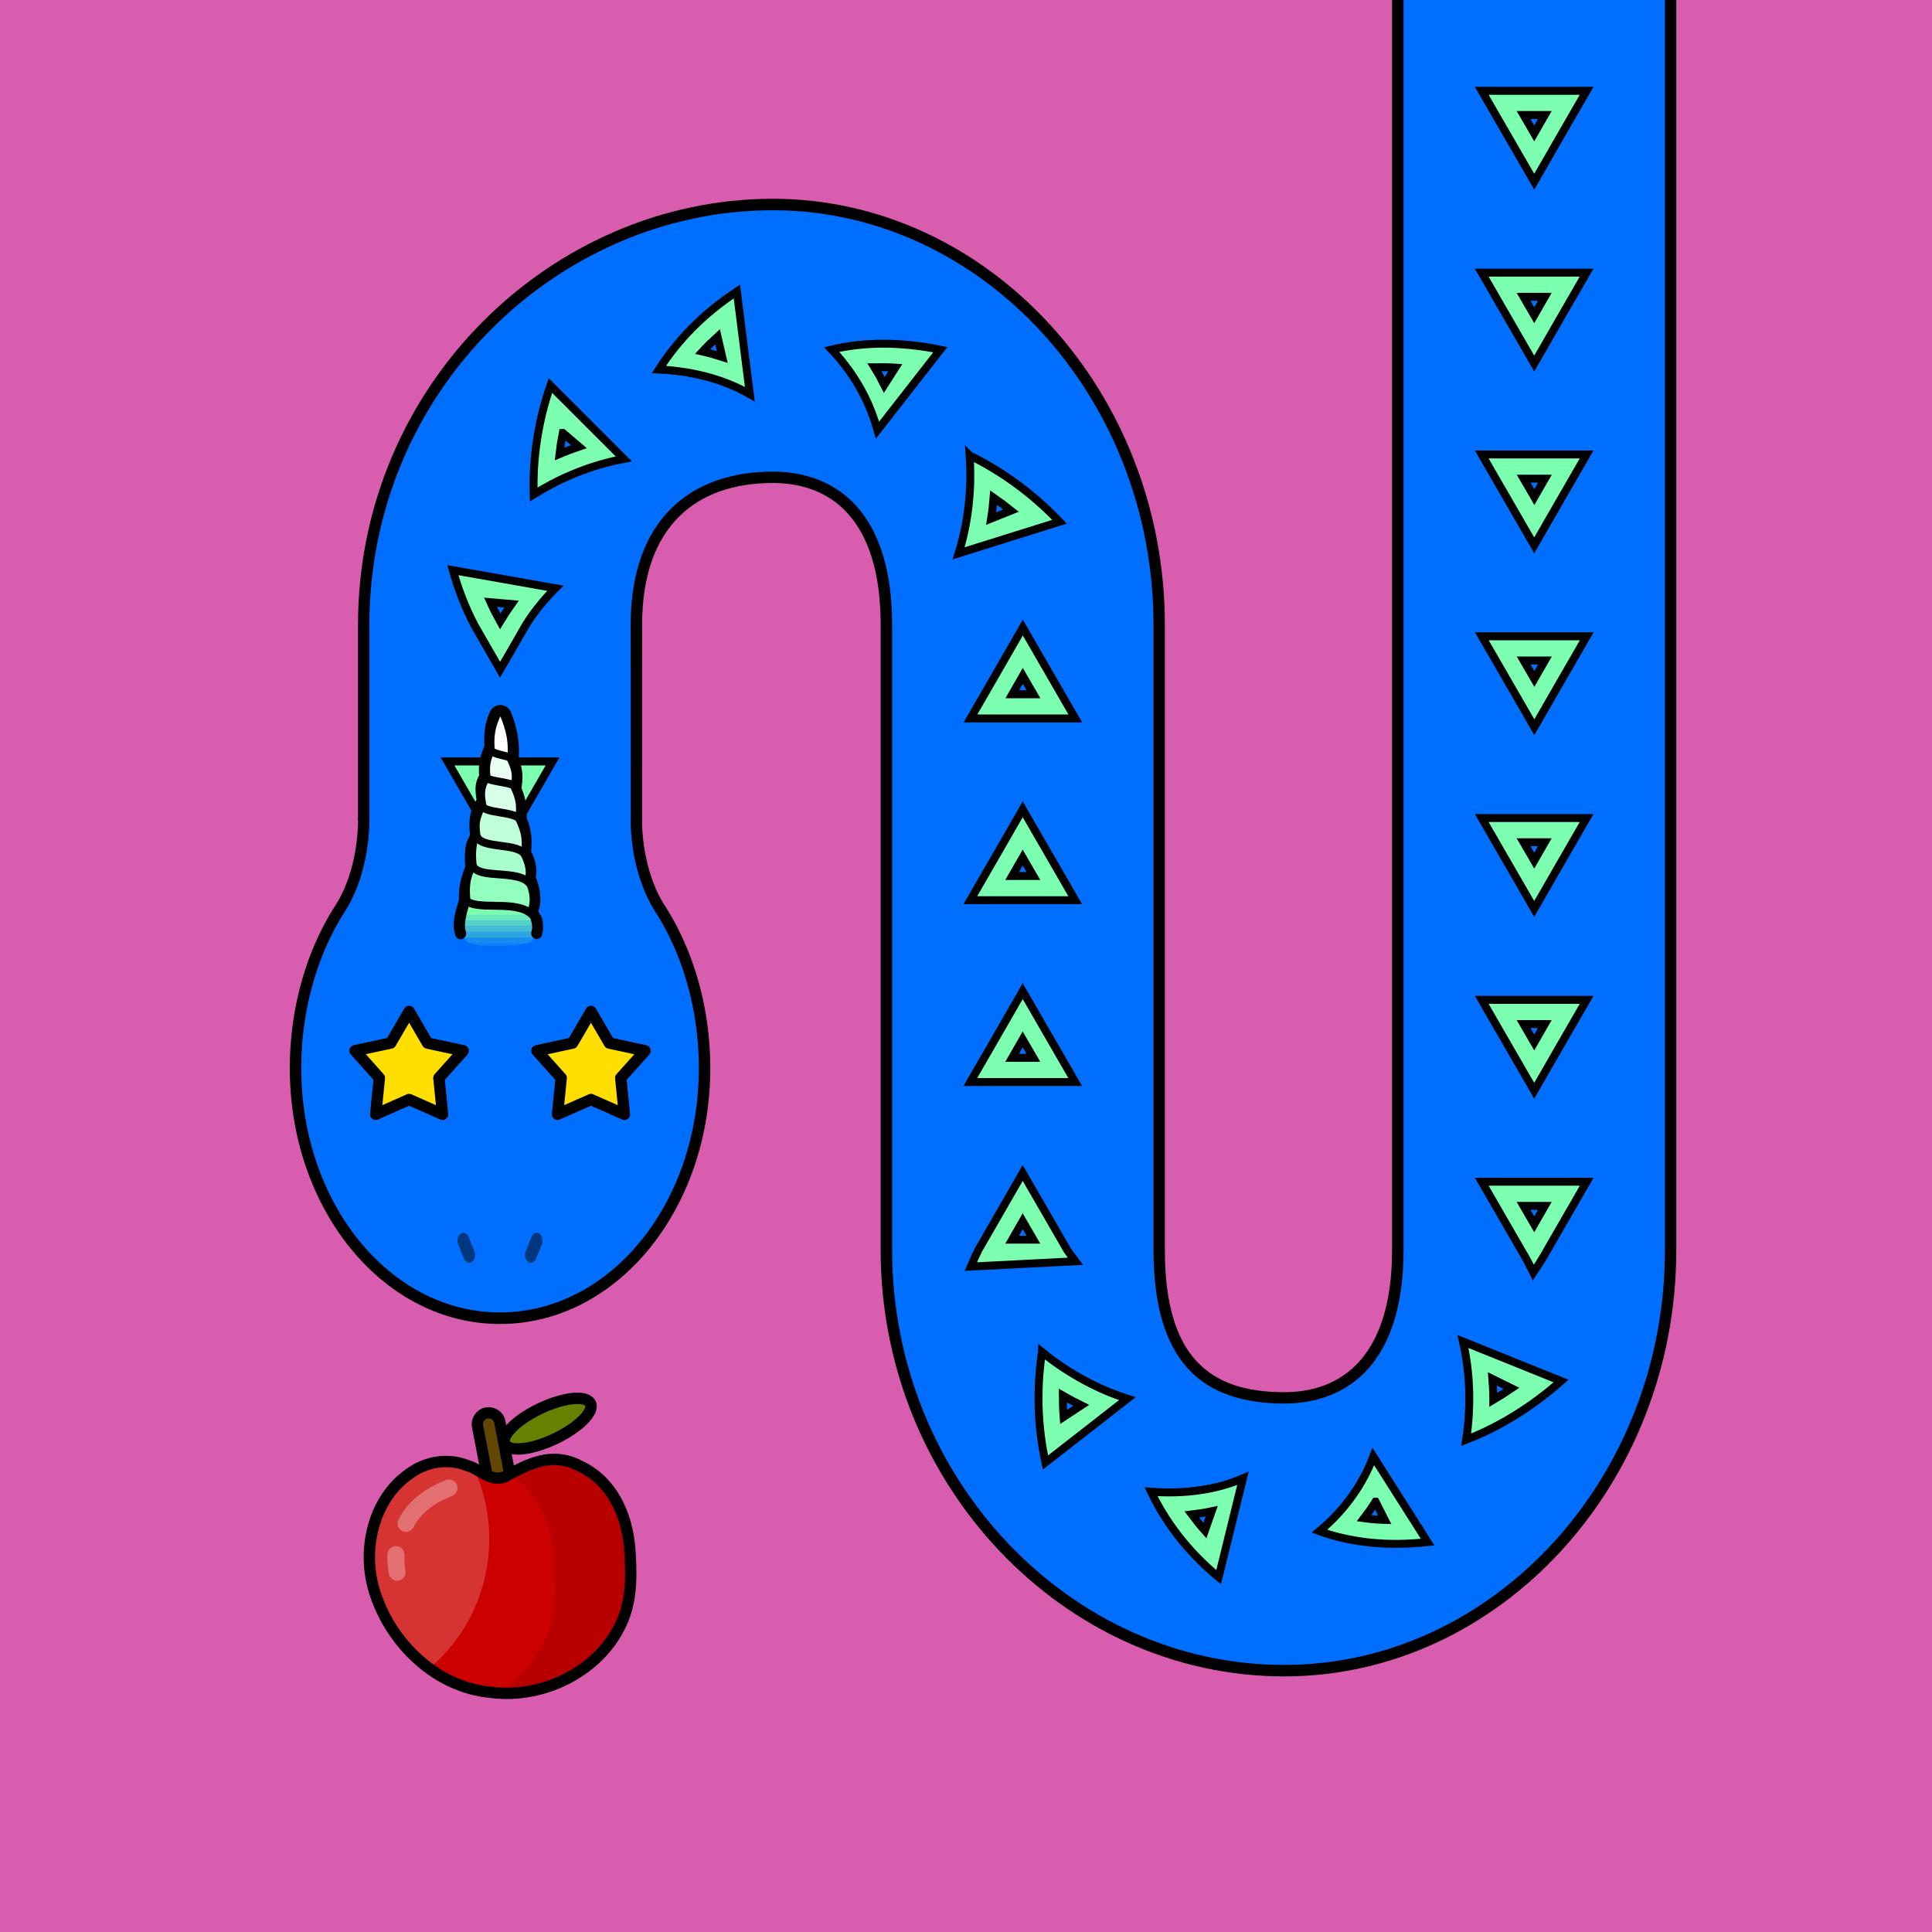 <?xml version="1.0" encoding="UTF-8" standalone="no"?> <svg xmlns="http://www.w3.org/2000/svg" xmlns:xhtml="http://www.w3.org/1999/xhtml" width="170" height="170" viewBox="0 0 170 170" version="1.1"><rect x="0" y="0" width="170" height="170" fill="#333333" stroke="none"/> <style> @media (prefers-color-scheme: dark) { svg { background: #0e0e0e; } } </style><g id="pattern-base" data-size="16"> <path d="m 12,3.38 -4,2.31 -4,2.31 L 5.59,8.93 8,10.31 12,12.62 Z m -2.13,3.68 v 1.87 L 8.25,8 Z" fill="#7dffb1" stroke="#000000" stroke-width="0.7" stroke-linecap="square"/> </g><g id="background"> <rect fill="#d95dae" x="0" y="0" width="170" height="170"/> </g> <g id="food" transform="translate(32,122.5)" data-width="24" data-height="27" data-anchorx="0.5" data-anchory="0.48"> <g> <path d="M 10.73,1.34 C 9.93,1.49 9.38,2.29 9.53,3.09 l 1.88,9.78 v 0 c 0.16,0.8 0.95,1.33 1.74,1.18 h 0 l 0,0 c 0.79,-0.15 1.33,-0.95 1.18,-1.74 v 0 L 12.47,2.52 v 0 C 12.32,1.73 11.53,1.2 10.73,1.34 Z" fill="#000000"/> <path d="m 10.91,2.32 c -0.27,0.05 -0.45,0.31 -0.4,0.58 l 1.88,9.78 c 0.05,0.27 0.31,0.44 0.58,0.39 0.27,-0.05 0.45,-0.31 0.39,-0.58 L 11.49,2.71 C 11.44,2.45 11.18,2.27 10.91,2.32 Z" fill="#614700"/> <path d="M 12.45,7.43 C 11.21,7.97 10.24,6.76 9.12,6.46 7.46,5.78 5.53,6.09 4.09,7.13 c -3.28,2.23 -4.28,6.78 -3.13,10.42 1.41,4.52 5.4,8.42 10.24,8.85 4.7,0.62 9.84,-1.99 11.64,-6.47 0.79,-2 0.72,-4.22 0.56,-6.32 C 23.12,10.67 21.82,7.8 19.02,6.5 16.57,5.19 14.43,6.33 12.45,7.43 Z" fill="#cc0000"/> <path d="M 7.18,6.1 C 6.08,6.11 4.99,6.48 4.09,7.13 0.81,9.36 -0.19,13.91 0.96,17.56 1.79,20.21 3.51,22.65 5.78,24.3 A 14.78,14.86 0 0 0 11.05,12.91 14.78,14.86 0 0 0 9.69,6.69 C 9.51,6.59 9.32,6.51 9.12,6.46 8.5,6.2 7.84,6.09 7.18,6.1 Z" fill="#ffffff" fill-opacity="0.2"/> <path d="M 19.99,1.09 A 1.49,4.17 64.73 0 1 16.56,4.23 1.49,4.17 64.73 0 1 12.38,4.45 1.49,4.17 64.73 0 1 15.81,1.31 1.49,4.17 64.73 0 1 19.99,1.09 Z" fill="#668000" stroke="#000000" stroke-linecap="round" stroke-linejoin="round"/> <path d="m 16.39,5.93 c -1.23,0.1 -2.37,0.66 -3.47,1.26 2.4,1.6 3.55,4.39 3.81,7.26 0.18,2.31 0.25,4.74 -0.61,6.93 -0.85,2.12 -2.39,3.86 -4.27,5.09 4.52,0.32 9.27,-2.25 10.99,-6.53 0.79,-2 0.72,-4.22 0.56,-6.32 C 23.12,10.67 21.83,7.8 19.02,6.5 18.1,6.01 17.23,5.86 16.39,5.93 Z" fill="#000000" fill-opacity="0.1"/> <path d="m 2.87,13.55 a 0.75,0.75 0 0 0 -0.78,0.71 c -0.02,0.55 0.02,1.12 0.12,1.71 a 0.75,0.75 0 0 0 0.86,0.61 0.75,0.75 0 0 0 0.61,-0.86 C 3.6,15.22 3.57,14.76 3.59,14.32 A 0.75,0.75 0 0 0 2.87,13.55 Z" fill="#ffffff" fill-opacity="0.3"/> <path d="M 7.57,7.69 A 0.75,0.75 0 0 0 7.24,7.74 C 5.29,8.5 3.85,9.65 3.06,11.21 A 0.75,0.75 0 0 0 3.39,12.22 0.75,0.75 0 0 0 4.39,11.88 C 4.99,10.71 6.08,9.79 7.79,9.13 A 0.75,0.75 0 0 0 8.21,8.17 0.75,0.75 0 0 0 7.57,7.69 Z" fill="#ffffff" fill-opacity="0.3"/> <path d="M 12.45,7.43 C 11.21,7.97 10.24,6.76 9.12,6.46 7.46,5.78 5.53,6.09 4.09,7.13 0.81,9.36 -0.19,13.91 0.96,17.56 c 1.41,4.52 5.4,8.42 10.24,8.85 4.7,0.62 9.84,-1.99 11.64,-6.47 0.79,-2 0.72,-4.22 0.56,-6.32 C 23.12,10.67 21.82,7.8 19.02,6.5 16.57,5.19 14.43,6.33 12.45,7.43 Z" fill="none" stroke="#000000" stroke-linecap="round" stroke-linejoin="round"/> </g> </g><path id="body-color" fill="#006fff" d="m 123,0 v 55 55 c 0,9.67 -4.66,13 -9.99,13 -6.85,0 -11,-3.33 -11,-13 V 55 c 0,-20.33 -15.34,-37.01 -34,-37.01 C 48.85,18 32,34.14 32,55 V 73 H 56 V 55 c 0,-9.13 5.16,-13 12,-13 5.33,0 9.99,3.33 9.99,13 v 55 c 0,20.33 15.85,37.01 35.01,37.01 18.67,0 34,-16.67 34,-37.01 V 55 0 Z"/> <g id="head" transform="translate(25.5,72)" data-width="37" data-height="45"> <path fill="#006fff" d="M 6.44,0.5 C 6.36,3.23 5.7,5.94 4.46,7.88 v 0 0 C 1.9,11.84 0.49,16.84 0.49,22 c 0,12.15 8,22 18,22 10,0 18,-9.85 18,-22 0,-5.16 -1.41,-10.16 -3.97,-14.12 v 0 0 C 31.3,5.94 30.64,3.23 30.56,0.5 V 0 H 6.44 Z"/> <path fill="#000000" d="M 6.01,0 C 6.01,2.82 5.29,5.66 4.05,7.61 1.43,11.66 0,16.75 0,22 0,34.37 8.18,44.5 18.5,44.5 28.82,44.5 37,34.37 37,22 37,16.75 35.57,11.66 32.95,7.61 31.71,5.66 30.99,2.82 30.99,0 h -1 c 0,2.99 0.75,5.97 2.12,8.14 a 0.5,0.5 0 0 0 0,0.01 c 2.5,3.86 3.88,8.77 3.88,13.84 0,11.93 -7.83,21.49 -17.49,21.49 -9.66,0 -17.49,-9.56 -17.49,-21.49 0,-5.07 1.38,-9.98 3.88,-13.84 a 0.5,0.5 0 0 0 0,-0.01 C 6.26,5.97 7,2.99 7.01,0 Z"/> <path fill="#000000" fill-opacity="0.5" d="m 15.27,36.47 a 0.52,0.71 0 0 0 -0.25,0.09 0.52,0.71 0 0 0 -0.01,0.01 0.52,0.71 0 0 0 -0.18,0.96 0.52,0.71 0 0 0 0,0.01 l 0.5,1.22 a 0.52,0.71 0 0 0 0.71,0.27 0.52,0.71 0 0 0 0.2,-0.96 0.52,0.71 0 0 0 -0.01,-0.02 l -0.5,-1.22 a 0.52,0.71 0 0 0 -0.46,-0.36 z m 6.46,0 a 0.52,0.71 0 0 0 -0.46,0.36 l -0.5,1.22 a 0.52,0.71 0 0 0 -0.01,0.02 0.52,0.71 0 0 0 0.2,0.96 0.52,0.71 0 0 0 0.71,-0.27 l 0.5,-1.22 a 0.52,0.71 0 0 0 0,-0.01 0.52,0.71 0 0 0 -0.18,-0.96 0.52,0.71 0 0 0 -0.01,-0.01 0.52,0.71 0 0 0 -0.25,-0.09 z"/> </g> <g id="pattern"> <path d="m 130.38,7.99 2.31,4 2.31,4 0.92,-1.6 1.38,-2.4 2.31,-4 z m 3.68,2.13 h 1.87 l -0.93,1.62 z m -3.68,13.87 2.31,4 2.31,4 0.92,-1.6 1.38,-2.4 2.31,-4 z m -65.54,1.66 c -1.49,0.98 -2.8,2.06 -3.94,3.21 -1.14,1.15 -2.11,2.38 -2.92,3.65 0.6,0.03 1.19,0.08 1.77,0.16 0.87,0.11 1.71,0.28 2.52,0.5 1.34,0.36 2.59,0.87 3.71,1.52 z m 69.22,0.47 h 1.87 l -0.93,1.62 z m -70.92,3.51 0.41,1.78 c -0.56,-0.18 -1.14,-0.35 -1.73,-0.48 0.41,-0.45 0.86,-0.88 1.32,-1.3 z m 14.63,0.61 c -1.61,0 -3.15,0.17 -4.59,0.52 0.41,0.43 0.79,0.87 1.13,1.32 0.53,0.68 0.99,1.38 1.39,2.09 0.67,1.19 1.16,2.43 1.51,3.68 l 5.53,-7.08 c -1.7,-0.35 -3.37,-0.52 -4.97,-0.53 z m -0.82,2.08 c 0.6,-0.02 1.21,-0.01 1.83,0.03 l -0.97,1.52 c -0.26,-0.52 -0.54,-1.04 -0.86,-1.55 z m -28.52,1.6 c -0.56,1.63 -0.95,3.26 -1.19,4.87 -0.24,1.61 -0.33,3.19 -0.28,4.72 0.52,-0.32 1.04,-0.62 1.57,-0.9 0.79,-0.42 1.59,-0.78 2.39,-1.09 1.33,-0.52 2.67,-0.9 3.97,-1.14 z m 1.1,4.18 1.41,1.2 c -0.57,0.19 -1.14,0.41 -1.71,0.65 0.07,-0.61 0.17,-1.23 0.29,-1.85 z m 80.85,1.89 2.31,4 2.31,4 0.92,-1.6 1.38,-2.4 2.31,-4 z m -45.06,0.09 c 0.04,0.61 0.06,1.22 0.06,1.82 0,0.91 -0.06,1.8 -0.16,2.66 -0.17,1.45 -0.46,2.83 -0.87,4.13 l 8.88,-2.78 C 92.03,44.65 90.74,43.52 89.41,42.55 88.08,41.58 86.7,40.75 85.32,40.08 Z m 48.75,2.04 h 1.87 l -0.93,1.62 z m -46.64,1.67 c 0.52,0.36 1.03,0.74 1.53,1.14 l -1.75,0.7 c 0.1,-0.6 0.17,-1.22 0.22,-1.84 z m -47.58,6.38 c 0.47,1.69 1.09,3.28 1.85,4.75 0.01,0.03 0.03,0.05 0.04,0.08 L 44,58.93 44.93,57.33 46.27,55 c 0.01,-0.02 0.03,-0.04 0.04,-0.07 0.76,-1.19 1.63,-2.25 2.56,-3.17 z m 3.31,2.82 1.85,0.16 c -0.35,0.49 -0.68,1 -1,1.53 -0.3,-0.54 -0.59,-1.11 -0.85,-1.69 z m 46.84,2.23 -0.92,1.6 -1.38,2.4 -2.31,4 h 9.23 l -2.31,-4 z m 40.39,0.77 2.31,4 2.31,4 0.92,-1.6 1.38,-2.4 2.31,-4 z m 3.68,2.13 h 1.87 l -0.93,1.62 z m -44.07,1.35 0.94,1.62 H 89.07 Z M 39.38,67 41.69,71 44,75 44.92,73.4 46.31,71 l 2.31,-4 z m 3.68,2.13 h 1.87 l -0.93,1.62 z m 46.93,2.08 -0.92,1.6 -1.38,2.4 -2.31,4 h 9.23 l -2.31,-4 z m 40.39,0.77 2.31,4 2.31,4 0.92,-1.6 1.38,-2.4 2.31,-4 z m 3.68,2.13 h 1.87 l -0.93,1.62 z m -44.07,1.35 0.94,1.62 h -1.87 z m 0,11.75 -0.92,1.6 -1.38,2.4 -2.31,4 h 9.23 l -2.31,-4 z m 40.39,0.77 2.31,4 2.31,4 0.92,-1.6 1.38,-2.4 2.31,-4 z m 3.68,2.13 h 1.87 l -0.93,1.62 z m -44.07,1.35 0.94,1.62 h -1.87 z m 0,11.75 -0.92,1.6 -1.38,2.4 L 86.08,110 c -0.23,0.47 -0.45,0.96 -0.66,1.45 l 9.21,-0.47 C 94.39,110.66 94.15,110.34 93.91,110 l -1.61,-2.79 z m 40.39,0.77 2.31,4 1.16,2.01 c 0.38,0.63 0.74,1.3 1.07,1.99 0.35,-0.51 0.68,-1.03 1,-1.58 0.08,-0.14 0.15,-0.27 0.23,-0.41 l 1.16,-2.01 2.31,-4 z m 3.68,2.13 h 1.87 l -0.93,1.62 z m -44.07,1.35 0.94,1.62 h -1.87 z m 38.74,10.58 c 0.3,1.33 0.49,2.74 0.54,4.19 0.05,1.45 -0.03,2.95 -0.26,4.46 0.57,-0.22 1.14,-0.47 1.71,-0.74 0.86,-0.41 1.71,-0.87 2.55,-1.39 1.4,-0.86 2.78,-1.88 4.09,-3.04 z m -37.04,0.94 c -0.1,0.61 -0.17,1.22 -0.22,1.85 -0.08,0.94 -0.1,1.91 -0.08,2.88 0.04,1.63 0.24,3.3 0.6,4.98 l 7.21,-5.62 c -1.27,-0.4 -2.55,-0.94 -3.81,-1.63 -1.26,-0.68 -2.51,-1.5 -3.7,-2.47 z m 39.63,2.35 1.68,0.83 c -0.53,0.36 -1.06,0.7 -1.6,1.02 0,-0.63 -0.03,-1.24 -0.08,-1.85 z m -37.8,1.47 c 0.54,0.31 1.08,0.59 1.62,0.86 l -1.55,1.02 c -0.05,-0.63 -0.07,-1.26 -0.07,-1.88 z m 27.32,5.36 c -0.45,1.19 -1.06,2.36 -1.85,3.46 -0.78,1.11 -1.74,2.15 -2.89,3.11 0.56,0.21 1.14,0.38 1.73,0.53 0.9,0.22 1.83,0.38 2.79,0.48 1.6,0.16 3.28,0.14 5,-0.05 z m -11.47,1.92 c -1.16,0.5 -2.44,0.86 -3.8,1.05 -1.36,0.2 -2.8,0.24 -4.29,0.13 0.26,0.54 0.54,1.07 0.85,1.6 0.47,0.79 1,1.57 1.59,2.33 0.99,1.26 2.15,2.47 3.51,3.59 z m 11.67,2.06 0.81,1.6 c -0.62,-0.02 -1.22,-0.07 -1.82,-0.15 0.36,-0.47 0.7,-0.96 1.01,-1.45 z m -14.42,0.84 -0.6,1.7 c -0.41,-0.46 -0.79,-0.94 -1.15,-1.42 0.6,-0.07 1.18,-0.16 1.75,-0.28 z" fill="#7dffb1" stroke="#000000" stroke-width="0.7" stroke-linecap="square"/> </g><g id="body-outline"> <path fill="#000000" d="m 122.49,0 v 55 55 c 0,4.75 -1.15,7.86 -2.87,9.79 -1.73,1.92 -4.06,2.71 -6.62,2.71 -3.34,0 -5.92,-0.8 -7.7,-2.71 -1.78,-1.91 -2.8,-5.02 -2.8,-9.78 V 55 C 102.5,34.42 86.96,17.49 68,17.49 48.57,17.49 31.5,33.86 31.5,55 v 17.205 h 1 V 72.195 55 c 0,-20.6 16.63,-36.5 35.5,-36.5 18.37,0 33.5,16.42 33.5,36.5 v 55 c 0,4.9 1.06,8.3 3.07,10.47 2.01,2.17 4.93,3.03 8.43,3.03 2.77,0 5.43,-0.88 7.37,-3.04 1.94,-2.16 3.13,-5.55 3.13,-10.46 V 55 0 Z m 24.01,0 v 55 55 c 0,20.08 -15.13,36.5 -33.5,36.5 -18.86,0 -34.5,-16.43 -34.5,-36.5 V 55 c 0,-4.91 -1.19,-8.3 -3.13,-10.46 -1.94,-2.16 -4.6,-3.04 -7.37,-3.04 -3.52,0 -6.66,1 -8.92,3.22 -2.26,2.22 -3.59,5.62 -3.59,10.28 l 0.01,17.205 h 1 V 55 c 0,-4.47 1.25,-7.57 3.28,-9.57 2.03,-2 4.89,-2.93 8.22,-2.93 2.56,0 4.9,0.79 6.62,2.71 1.73,1.92 2.87,5.03 2.87,9.79 v 55 c 0,20.59 16.06,37.51 35.51,37.51 18.96,0 34.5,-16.92 34.5,-37.51 V 55 0 Z"/> </g><g id="eyes" transform="translate(25.5,72)"> <path d="m 10.5,17 1.62,2.78 3.14,0.68 -2.14,2.39 0.32,3.2 L 10.5,24.75 7.56,26.05 7.88,22.85 5.74,20.45 8.88,19.78 Z" fill="#ffde00" stroke="#000000" stroke-linecap="round" stroke-linejoin="round"/> <path d="m 26.5,17 1.62,2.78 3.14,0.68 -2.14,2.39 0.32,3.2 -2.94,-1.3 -2.94,1.3 0.32,-3.2 -2.14,-2.39 3.14,-0.68 z" fill="#ffde00" stroke="#000000" stroke-linecap="round" stroke-linejoin="round"/> </g><g id="hat" transform="translate(39.918,62.036)" data-width="8" data-height="22" data-anchorx="0.5" data-anchory="0.47"> <path d="m 1.22,17.69 a 0.5,0.5 0 0 0 -0.05,0 0.5,0.5 0 0 0 -0.44,0.37 c -0.19,0.72 -0.25,1.27 -0.16,1.76 0.09,0.48 0.39,0.88 0.78,1.08 0.76,0.4 1.68,0.28 2.74,0.29 a 0.5,0.5 0 0 0 0.02,0 C 5.08,21.18 5.93,21.18 6.61,20.92 6.95,20.79 7.28,20.57 7.44,20.21 7.61,19.85 7.58,19.43 7.45,19 A 0.5,0.5 0 0 0 7.34,18.81 C 7,18.44 6.53,18.27 6,18.15 5.83,18.11 5.65,18.09 5.48,18.07 4.21,17.92 2.91,17.98 1.68,17.77 c 0.22,0.06 0.47,0.1 0.79,0.13 0.27,0.02 0.59,0.02 0.9,0.03 -0.3,0 -0.63,-0.01 -0.9,-0.03 C 2.07,17.88 1.77,17.83 1.51,17.75 1.43,17.73 1.35,17.71 1.28,17.69 a 0.5,0.5 0 0 0 -0.01,0 0.5,0.5 0 0 0 -0.05,0 z m 4.83,0.48 c 0.12,0.03 0.25,0.05 0.37,0.09 a 0.5,0.5 0 0 0 0.17,0.03 C 6.41,18.24 6.24,18.2 6.06,18.17 Z" fill="#006fff"/> <path d="M 4.13,0.5 A 0.5,0.5 0 0 0 3.67,0.79 C 3.18,1.82 3.08,2.69 3.11,3.58 a 0.5,0.5 0 0 0 0.22,0.4 c 0.01,0.01 0.1,0.08 0.26,0.14 A 0.5,0.5 0 0 0 3.44,4.08 0.5,0.5 0 0 0 3.38,4.08 0.5,0.5 0 0 0 2.98,4.34 0.5,0.5 0 0 0 2.95,4.42 0.5,0.5 0 0 0 2.93,4.62 C 2.76,5.12 2.69,5.57 2.72,6.05 A 0.5,0.5 0 0 0 2.95,6.44 C 2.97,6.45 3.07,6.5 3.17,6.54 3.15,6.53 3.15,6.53 3.09,6.51 A 0.5,0.5 0 0 0 2.98,6.49 0.5,0.5 0 0 0 2.92,6.49 0.5,0.5 0 0 0 2.49,6.79 C 2.18,7.49 2.26,8.15 2.35,8.66 a 0.5,0.5 0 0 0 0.1,0.22 C 2.51,8.96 2.59,9.02 2.67,9.07 A 0.5,0.5 0 0 0 2.53,9.05 0.5,0.5 0 0 0 2.05,9.36 c -0.28,0.7 -0.22,1.23 -0.13,1.96 a 0.5,0.5 0 0 0 0.02,0.08 c 0.04,0.13 0.16,0.29 0.29,0.39 a 0.5,0.5 0 0 0 -0.12,-0.03 0.5,0.5 0 0 0 -0.06,0 0.5,0.5 0 0 0 -0.46,0.45 c -0.11,0.55 -0.14,1.18 -0.06,1.82 a 0.5,0.5 0 0 0 0.06,0.19 c 0.08,0.14 0.18,0.23 0.3,0.3 A 0.5,0.5 0 0 0 1.63,14.46 0.5,0.5 0 0 0 1.18,14.8 C 0.9,15.62 0.9,16.31 0.98,17.24 a 0.5,0.5 0 0 0 0.29,0.41 c 0.11,0.05 0.25,0.09 0.39,0.13 0.55,0.09 1.11,0.13 1.68,0.16 0.7,0.04 1.42,0.06 2.12,0.14 -0.09,-0.01 -0.17,-0.03 -0.26,-0.04 0.3,0.03 0.58,0.08 0.85,0.14 0.01,0 0.02,0.01 0.04,0.01 0.17,0.03 0.33,0.07 0.49,0.11 A 0.5,0.5 0 0 0 7.07,17.93 C 7.29,17.15 7.15,16.43 6.94,15.86 A 0.5,0.5 0 0 0 6.48,15.53 C 6.25,15.36 6.03,15.18 5.69,15.1 c 0.15,0.03 0.3,0.09 0.45,0.14 A 0.5,0.5 0 0 0 6.82,14.77 C 6.83,14.29 6.67,13.79 6.41,13.18 A 0.5,0.5 0 0 0 6.36,12.96 C 6.21,12.67 5.94,12.55 5.6,12.45 c 0.06,0.02 0.13,0.03 0.19,0.06 A 0.5,0.5 0 0 0 6.47,12.03 C 6.45,11.45 6.31,10.89 6.03,10.26 A 0.5,0.5 0 0 0 5.92,10.08 C 5.68,9.86 5.41,9.77 5.1,9.68 4.79,9.59 4.43,9.52 4.06,9.46 3.69,9.4 3.33,9.35 3.03,9.25 3.01,9.24 2.96,9.22 2.93,9.2 2.96,9.21 2.99,9.23 3.03,9.24 3.33,9.34 3.69,9.4 4.06,9.45 4.5,9.52 4.94,9.58 5.31,9.72 A 0.5,0.5 0 0 0 5.98,9.26 C 6,8.65 5.89,8.09 5.57,7.34 A 0.5,0.5 0 0 0 5.31,7.09 C 5.3,7.08 5.28,7.07 5.25,7.06 5.19,7.03 5.11,6.99 5.01,6.96 A 0.5,0.5 0 0 0 5.59,6.5 C 5.62,6 5.53,5.48 5.19,4.74 A 0.5,0.5 0 0 0 4.92,4.49 C 4.91,4.49 4.9,4.48 4.89,4.48 H 4.87 C 4.68,4.41 4.47,4.37 4.24,4.32 4.35,4.34 4.48,4.38 4.62,4.42 A 0.5,0.5 0 0 0 5.24,3.93 C 5.24,2.83 5.01,1.92 4.57,0.81 A 0.5,0.5 0 0 0 4.13,0.5 Z M 1.66,17.77 c 0.04,0.01 0.07,0.03 0.12,0.04 0.19,0.04 0.41,0.07 0.67,0.09 C 2.14,17.88 1.89,17.83 1.66,17.77 Z M 3.96,6.73 C 4.02,6.74 4.06,6.75 4.12,6.76 4.21,6.78 4.29,6.8 4.38,6.82 4.29,6.8 4.21,6.78 4.11,6.76 4.06,6.75 4.01,6.74 3.96,6.73 Z M 3,12.06 c 0.34,0.07 0.7,0.11 1.08,0.14 0.17,0.02 0.34,0.04 0.51,0.06 C 4.42,12.24 4.25,12.22 4.08,12.21 3.69,12.18 3.33,12.13 3,12.06 Z m -0.73,2.59 c 0.07,0.02 0.12,0.05 0.2,0.07 0.19,0.04 0.4,0.07 0.61,0.09 C 2.86,14.79 2.65,14.76 2.46,14.72 2.39,14.7 2.33,14.67 2.26,14.65 Z m -0.98,3.04 c 0.04,0.01 0.08,0.02 0.12,0.03 A 0.5,0.5 0 0 0 1.29,17.69 Z" fill="#ffffff"/> <path d="M 3.36,4.08 A 0.5,0.5 0 0 0 2.96,4.34 0.5,0.5 0 0 0 2.93,4.42 0.5,0.5 0 0 0 2.91,4.62 C 2.76,5.12 2.69,5.57 2.72,6.05 A 0.5,0.5 0 0 0 2.95,6.44 C 2.97,6.45 3.1,6.53 3.24,6.57 3.51,6.65 3.81,6.7 4.12,6.75 4.41,6.8 4.71,6.86 4.96,6.94 A 0.5,0.5 0 0 0 5.59,6.5 C 5.63,6 5.53,5.47 5.2,4.74 A 0.5,0.5 0 0 0 4.92,4.49 C 4.91,4.49 4.9,4.48 4.89,4.48 H 4.87 C 4.69,4.41 4.47,4.36 4.25,4.31 4.02,4.26 3.81,4.21 3.6,4.13 c -0.01,0 -0.01,0 -0.02,-0.01 a 0.5,0.5 0 0 0 -0.15,-0.04 0.5,0.5 0 0 0 -0.06,0 z" fill="#7dffb1" fill-opacity="0.17"/> <path d="m 6.56,18.35 c 0.08,0.04 0.16,0.07 0.23,0.11 C 6.72,18.42 6.64,18.38 6.56,18.35 Z m 0.23,0.11 H 0.65 c -0.03,0.17 -0.08,0.35 -0.1,0.5 H 7.31 C 7.29,18.91 7.26,18.86 7.22,18.81 7.08,18.66 6.94,18.55 6.78,18.46 Z" fill="#7dffb1" fill-opacity="0.84"/> <path d="M 1.63,14.45 A 0.5,0.5 0 0 0 1.18,14.79 C 0.9,15.61 0.9,16.3 0.98,17.23 a 0.5,0.5 0 0 0 0.29,0.41 c 0.29,0.14 0.67,0.21 1.17,0.25 0.54,0.04 1.17,0.04 1.79,0.07 0.78,0.03 1.57,0.08 2.18,0.29 A 0.5,0.5 0 0 0 7.06,17.91 C 7.28,17.13 7.14,16.41 6.94,15.84 A 0.5,0.5 0 0 0 6.48,15.52 C 6.24,15.36 6.03,15.17 5.69,15.09 5.19,14.97 4.6,14.93 4.03,14.89 3.45,14.85 2.9,14.83 2.46,14.73 2.25,14.68 2.06,14.61 1.9,14.52 A 0.5,0.5 0 0 0 1.63,14.45 Z" fill="#7dffb1" fill-opacity="0.83"/> <path d="m 2.05,11.76 a 0.5,0.5 0 0 0 -0.46,0.45 c -0.11,0.55 -0.14,1.18 -0.06,1.82 a 0.5,0.5 0 0 0 0.06,0.19 c 0.18,0.31 0.46,0.42 0.88,0.51 0.45,0.1 0.99,0.14 1.57,0.18 0.57,0.04 1.15,0.07 1.65,0.19 0.15,0.03 0.31,0.09 0.46,0.15 a 0.5,0.5 0 0 0 0.68,-0.47 c 0,-0.49 -0.16,-0.99 -0.42,-1.6 A 0.5,0.5 0 0 0 6.36,12.96 C 6.19,12.64 5.9,12.51 5.5,12.41 5.09,12.3 4.59,12.26 4.09,12.22 3.59,12.18 3.12,12.13 2.72,12.01 2.6,11.98 2.47,11.92 2.34,11.84 a 0.5,0.5 0 0 0 -0.22,-0.07 0.5,0.5 0 0 0 -0.06,0 z" fill="#7dffb1" fill-opacity="0.66"/> <path d="M 2.53,9.05 A 0.5,0.5 0 0 0 2.05,9.36 c -0.28,0.7 -0.22,1.23 -0.12,1.96 a 0.5,0.5 0 0 0 0.02,0.08 c 0.04,0.14 0.17,0.31 0.3,0.41 0.14,0.09 0.27,0.15 0.46,0.2 0.4,0.12 0.88,0.15 1.37,0.2 0.49,0.04 0.99,0.1 1.41,0.21 0.1,0.03 0.2,0.05 0.29,0.09 A 0.5,0.5 0 0 0 6.46,12.03 C 6.44,11.45 6.3,10.89 6.02,10.26 A 0.5,0.5 0 0 0 5.92,10.08 C 5.68,9.86 5.41,9.77 5.1,9.68 4.79,9.59 4.43,9.52 4.06,9.46 3.69,9.4 3.33,9.35 3.03,9.25 2.97,9.23 2.88,9.18 2.75,9.11 A 0.5,0.5 0 0 0 2.53,9.05 Z" fill="#7dffb1" fill-opacity="0.48"/> <path d="M 2.92,6.5 A 0.5,0.5 0 0 0 2.49,6.79 C 2.18,7.49 2.26,8.15 2.35,8.66 a 0.5,0.5 0 0 0 0.1,0.22 C 2.59,9.06 2.78,9.15 3.04,9.24 3.34,9.34 3.7,9.4 4.07,9.45 4.51,9.52 4.95,9.58 5.32,9.72 A 0.5,0.5 0 0 0 5.99,9.26 C 6.01,8.65 5.9,8.09 5.58,7.34 A 0.5,0.5 0 0 0 5.31,7.09 C 5.3,7.08 5.28,7.07 5.25,7.06 5.19,7.03 5.11,6.99 5,6.96 4.74,6.88 4.42,6.83 4.11,6.77 3.8,6.71 3.5,6.66 3.24,6.58 3.25,6.58 3.2,6.56 3.09,6.53 a 0.5,0.5 0 0 0 -0.11,-0.02 0.5,0.5 0 0 0 -0.06,0 z" fill="#7dffb1" fill-opacity="0.3"/> <path d="m 0.86,20.46 c 0.13,0.18 0.29,0.33 0.48,0.43 0.07,0.03 0.14,0.05 0.21,0.07 H 6.44 C 6.49,20.94 6.55,20.94 6.6,20.92 6.84,20.83 7.01,20.67 7.16,20.46 Z" fill="#7dffb1" fill-opacity="0.2" stroke-linecap="round" stroke-linejoin="round"/> <path d="m 0.54,19.46 c 0,0.12 0.01,0.24 0.03,0.35 0.01,0.05 0.03,0.1 0.05,0.15 h 6.8 c 0.04,-0.16 0.04,-0.33 0.02,-0.5 z" fill="#7dffb1" fill-opacity="0.54" stroke-linecap="round" stroke-linejoin="round"/> <path d="m 0.61,19.96 c 0.05,0.19 0.14,0.35 0.25,0.5 H 7.15 C 7.21,20.38 7.27,20.31 7.32,20.21 7.36,20.13 7.38,20.05 7.4,19.96 Z" fill="#7dffb1" fill-opacity="0.37" stroke-width="0.5" stroke-linecap="round" stroke-linejoin="round"/> <path d="M 0.55,18.96 C 0.53,19.14 0.53,19.3 0.53,19.46 H 7.42 C 7.4,19.31 7.38,19.16 7.33,19 7.32,18.98 7.31,18.97 7.3,18.96 Z" fill="#7dffb1" fill-opacity="0.67" stroke-width="0.5" stroke-linecap="round" stroke-linejoin="round"/> <path d="m 1.55,20.96 c 0.72,0.29 1.56,0.21 2.53,0.22 0.01,0 0.01,0 0.02,0 0.9,-0.01 1.69,-0.02 2.34,-0.22 z" fill="#7dffb1" fill-opacity="0.12" stroke-width="0.5" stroke-linecap="round" stroke-linejoin="round"/> <path d="m 1.22,17.69 c -0.02,0 -0.04,0 -0.05,0 -0.21,0.02 -0.38,0.17 -0.44,0.37 -0.04,0.15 -0.05,0.27 -0.08,0.41 H 6.78 C 6.55,18.33 6.29,18.23 5.98,18.16 5.45,18.04 4.85,17.98 4.23,17.96 3.6,17.94 2.98,17.95 2.44,17.91 2.02,17.88 1.67,17.83 1.39,17.72 1.33,17.7 1.28,17.69 1.22,17.69 Z" fill="#7dffb1" stroke-width="1.118" stroke-linecap="round" stroke-linejoin="round"/> <path d="M 4.07,0 C 3.7,0.02 3.37,0.23 3.21,0.57 2.68,1.68 2.67,2.65 2.7,3.62 2.26,4.63 2.18,5.36 2.24,6.2 v 0 C 1.78,7 1.94,7.72 2.01,8.33 1.64,8.98 1.48,9.45 1.42,10 1.36,10.5 1.38,10.93 1.44,11.41 1.31,11.72 1.12,12.07 1.07,12.4 0.98,12.99 0.95,13.56 1.03,14.19 0.62,15.22 0.42,16.12 0.47,17.15 0.18,18.04 0,18.75 0,19.39 c 0,0.26 0.05,0.52 0.13,0.77 A 0.49,0.51 0 0 0 0.17,20.32 0.49,0.51 0 0 0 0.61,20.61 0.49,0.51 0 0 0 1.1,20.1 0.49,0.51 0 0 0 1.06,19.9 C 0.91,19.4 1.02,18.61 1.48,17.27 1.37,15.98 1.39,15.36 2.03,14.07 1.88,12.99 2.03,11.91 2.35,11.41 2.21,10.33 2.29,10.03 2.88,8.82 2.77,8.11 2.56,7.36 3.26,6.47 3.15,5.49 3.15,5.09 3.62,4.02 3.54,2.97 3.57,2.13 4.11,1 4.67,2.39 4.86,3.35 4.72,4.9 5.24,6.02 5.15,6.32 5,7.28 c 0.59,1.25 0.51,1.63 0.44,2.84 0.58,1.22 0.63,1.78 0.47,3.09 0.47,1.03 0.51,1.49 0.34,2.28 0.32,0.66 0.68,1.61 0.22,2.63 0.41,0.85 0.52,1.41 0.38,1.78 0,0 0,0 0,0.01 a 0.49,0.51 0 0 0 -0.03,0.17 0.49,0.51 0 0 0 0.49,0.51 0.49,0.51 0 0 0 0.44,-0.29 c 0,0 0,0 0.01,0 0,-0.01 0,-0.02 0.01,-0.03 A 0.49,0.51 0 0 0 7.8,20.13 C 7.85,19.91 7.89,19.69 7.87,19.47 7.82,18.84 7.86,18.83 7.44,18.15 7.86,17.18 7.49,15.73 7.23,15.19 7.35,14.25 7.21,13.75 6.82,12.87 6.9,11.84 6.86,10.98 6.43,9.96 6.47,9.04 6.35,8.27 5.97,7.3 6.09,6.5 6.14,5.76 5.72,4.73 5.82,3.21 5.6,2.02 5.04,0.63 4.89,0.26 4.54,0.02 4.15,0 4.12,0 4.09,0 4.07,0 Z" fill="#000000"/> <path d="M 3.15,3.9 C 3.5,4.44 5.05,4.41 5.27,4.85" fill="none" stroke="#000000" stroke-width="0.7" stroke-linejoin="round"/> <path d="M 2.74,6.28 C 2.99,6.8 5.23,6.73 5.54,7.26" fill="none" stroke="#000000" stroke-width="0.7" stroke-linejoin="round"/> <path d="m 2.36,8.77 c 0.48,0.87 2.8,0.48 3.6,1.35" fill="none" stroke="#000000" stroke-width="0.7" stroke-linejoin="round"/> <path d="m 2.01,11.49 c 0.37,1.27 3.73,0.53 4.29,1.74" fill="none" stroke="#000000" stroke-width="0.7" stroke-linejoin="round"/> <path d="m 1.69,14.14 c 0.54,1.24 4.05,0.26 5.05,1.62" fill="none" stroke="#000000" stroke-width="0.7" stroke-linejoin="round"/> <path d="m 1.27,17.33 c 1.21,0.74 4.48,-0.23 5.74,1.22" fill="none" stroke="#000000" stroke-width="0.7" stroke-linejoin="round"/> </g></svg>